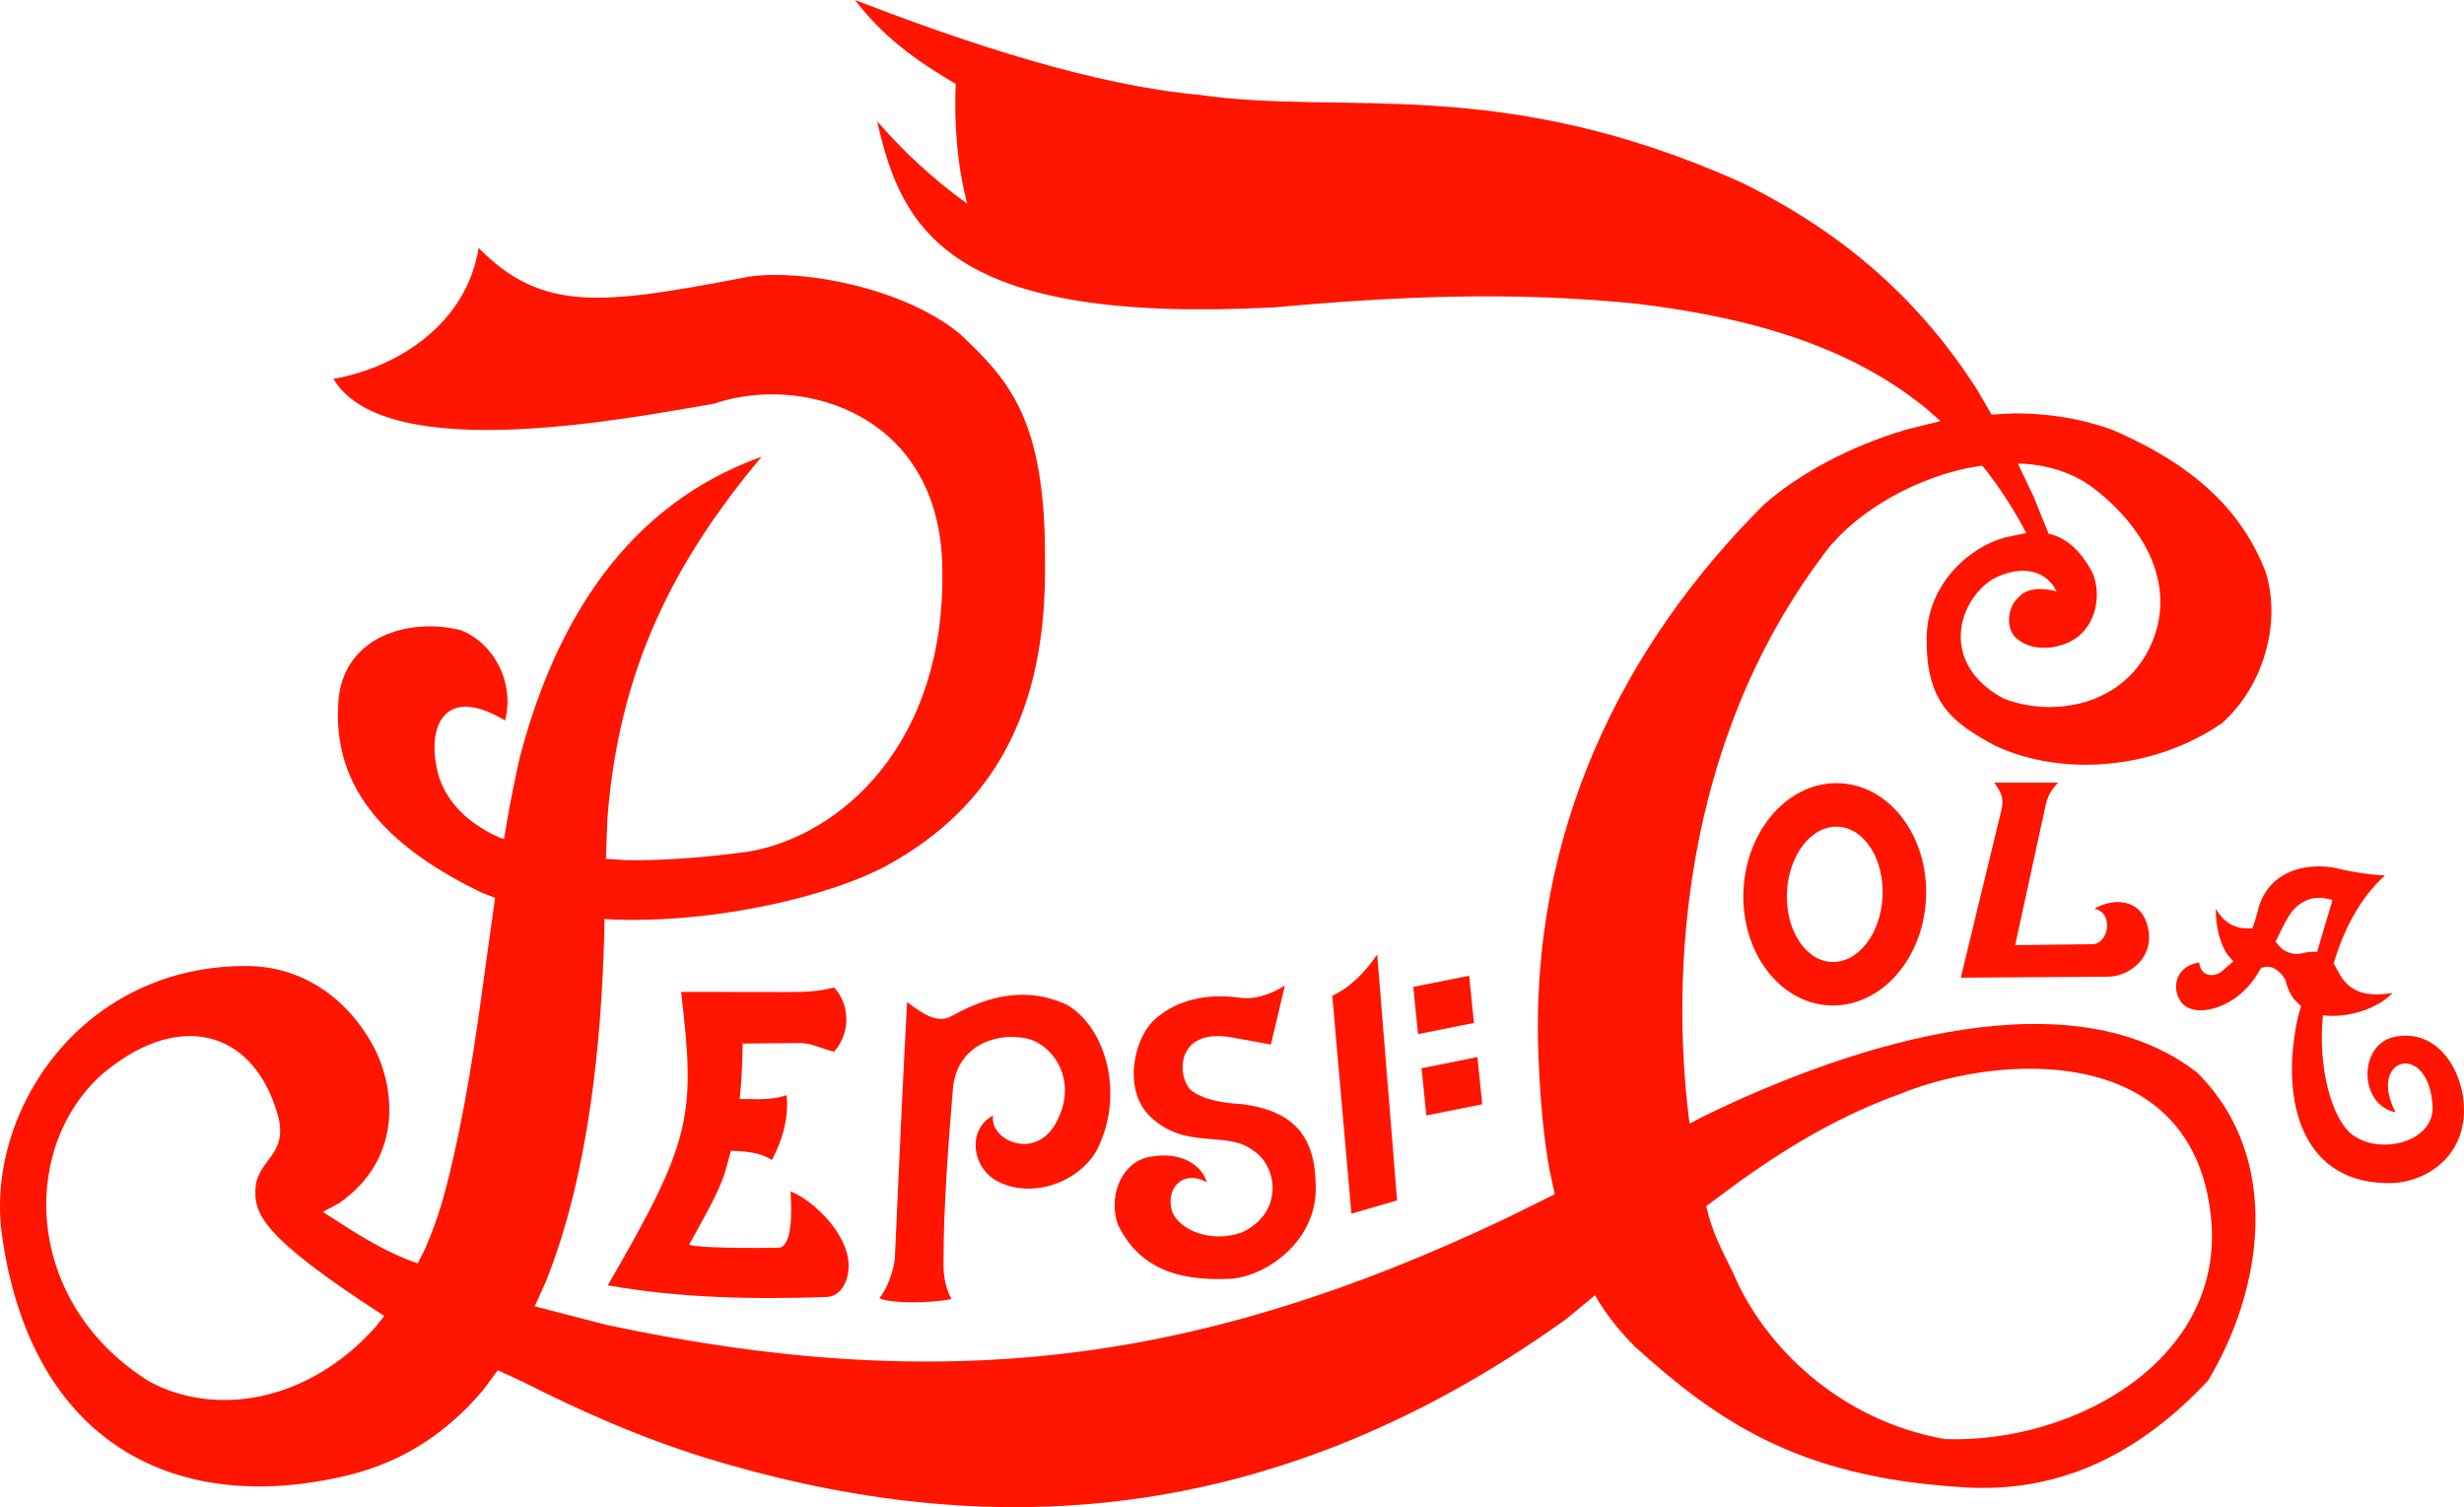 <svg width="4030" height="2465" xmlns="http://www.w3.org/2000/svg" xmlns:xlink="http://www.w3.org/1999/xlink" overflow="hidden"><defs><clipPath id="clip0"><rect x="370" y="75" width="4030" height="2465"/></clipPath></defs><g clip-path="url(#clip0)" transform="translate(-370 -75)"><path d="M3631.6 1355 3736.12 1355C3722.6 1369.59 3718.44 1377.93 3714.28 1398.78L3665.92 1620.83 3792.28 1619.27C3819.84 1618.75 3827.12 1566.62 3795.4 1561.41 3825.04 1543.69 3871.84 1543.17 3882.76 1591.12 3895.24 1639.6 3853.12 1672.44 3817.24 1672.44L3577 1674 3642.52 1403.48C3648.24 1382.63 3644.6 1372.72 3631.6 1355Z" fill="#FF1500" fill-rule="evenodd"/><path d="M2049.07 1702.13C2070.92 1702.97 2093.35 1708.09 2116.16 1718.93 2180.46 1757.88 2209.8 1867.88 2163.18 1957.41 2130.62 2012.81 2051.05 2036.9 1996.79 2004.38 1956.2 1977.89 1955.4 1918.87 1994.38 1899.6 1986.75 1940.15 2069.54 1978.59 2101.69 1902.01 2130.62 1840.18 2092.4 1782.16 2047.43 1773.13 1996.61 1762.93 1934.97 1787.06 1928.64 1854.36 1921.4 1940.85 1912.9 2051.18 1913.2 2141.44 1912.39 2159.91 1917.67 2185.85 1926.21 2199.5 1892.67 2207.03 1826.47 2207.03 1808 2198.25 1820.06 2185.4 1830.86 2155.24 1833.47 2135.21 1839.75 1992.29 1846.03 1855.79 1853.57 1714.11 1877.93 1731.69 1902.29 1750.51 1926.66 1736.72 1964.02 1715.83 2005.38 1700.43 2049.07 1702.13Z" fill="#FF1500" fill-rule="evenodd"/><path d="M2786.41 1803.81 2794.26 1881.02 2702.87 1899.32 2695.02 1822.12ZM2772.9 1670.81 2780.74 1748.02 2689.35 1766.33 2681.5 1689.12Z" fill="#FF1500" fill-rule="evenodd"/><path d="M2580.32 2060 2655 2038.32 2622.48 1636C2604.01 1662.9 2579.52 1689.8 2549 1703.45L2580.32 2060Z" fill="#FF1500" fill-rule="evenodd"/><path d="M2471.47 1687 2448.63 1783.35 2382.51 1771.3C2292.34 1756.85 2294.75 1835.13 2317.59 1858.01 2339.63 1874.47 2370.08 1878.89 2401.74 1880.9 2487.5 1892.14 2521.56 1934.69 2521.96 2015.78 2523.97 2103.3 2444.22 2160.7 2384.91 2166.32 2287.13 2171.94 2230.23 2142.64 2198.57 2078.41 2182.94 2035.05 2200.97 1982.06 2243.05 1968.81 2291.54 1956.37 2332.82 1974.03 2344.04 2008.56 2302.36 1986.48 2275.11 2021 2287.53 2057.93 2299.55 2086.03 2350.05 2109.32 2401.74 2090.45 2470.27 2057.93 2459.45 1982.06 2419.78 1956.77 2375.69 1922.65 2309.97 1957.17 2251.47 1901.37 2206.18 1858.82 2223.42 1772.91 2259.88 1741.19 2295.15 1710.28 2343.64 1699.85 2393.33 1706.27 2419.37 1710.69 2445.42 1703.06 2471.47 1687Z" fill="#FF1500" fill-rule="evenodd"/><path d="M1733.93 1690C1755.37 1710.95 1765.96 1758.41 1734.36 1795.02 1716.82 1791.55 1695.66 1779.64 1674.51 1780.99L1584.67 1781.73C1584.23 1814.15 1582.75 1843.95 1579.87 1872.06 1579.85 1872.16 1579.83 1872.27 1579.82 1872.37L1613 1872.83C1627.67 1872.53 1642.34 1871.02 1656.4 1866.2 1660.42 1899.53 1651.18 1937.68 1632.29 1972.22 1618.43 1963.18 1603.21 1959.57 1580.53 1957.82L1565.42 1957.07 1556.35 1990.52C1544.62 2028.39 1518.59 2070.74 1497.15 2110.79 1514.74 2116.49 1595.39 2116.17 1641.92 2115.85 1666.21 2116.93 1665.19 2056.39 1662.96 2023.75 1688.78 2032.47 1741.12 2074.92 1754.89 2123.4 1764.52 2156.12 1751.25 2194.87 1722.3 2196.27 1603.67 2200.35 1483.84 2198.41 1364 2177.19 1501.64 1940.11 1507.87 1900.61 1483.98 1697.27L1656.38 1697.5C1682.23 1697.41 1708.08 1697.32 1733.93 1690Z" fill="#FF1500" fill-rule="evenodd"/><path d="M4160.1 1543.48C4137.05 1544.72 4119.49 1560.12 4108.38 1581.96 4103.26 1591.7 4098.14 1602.15 4092.88 1612.77L4091.73 1615 4097.97 1622.4C4105.33 1631.55 4120.72 1637.56 4133.82 1634.42 4143.47 1632.03 4151.35 1631.18 4157.97 1631.72L4159.57 1632.25 4184.93 1547.26C4176.07 1544.23 4167.78 1543.07 4160.1 1543.48ZM4160.19 1492.02C4173.29 1491.81 4186.16 1493.45 4197.73 1496.46 4215.18 1500.66 4246.39 1506 4270.72 1506.77 4229.47 1543.91 4203.06 1596.52 4187.14 1649.6L4186.88 1650.68 4197.19 1669.33C4215.54 1699.86 4243.07 1705.21 4283.22 1699.1 4255.69 1727.44 4208.8 1738.38 4176.43 1736.29L4169.5 1735.3 4169.13 1737.74C4160.97 1820.61 4183.21 1902.06 4215.12 1929.16 4260.74 1966.35 4353.38 1942.87 4348.53 1882.76 4341.77 1777.07 4240.96 1804.19 4288.1 1894.27 4228.84 1882.06 4226.93 1787.42 4282.37 1771.77 4339.34 1757.19 4383.69 1798.7 4397.07 1860.83 4415.04 1955.55 4346.99 2006.77 4283.52 2009.9 4134.56 2014.28 4098 1875.78 4128.52 1737.83L4133.53 1720.6 4122.27 1709.58C4115.37 1700.67 4110.68 1689.8 4107.72 1677.35 4101.7 1666.28 4088.51 1653.78 4075.32 1656.45L4068.32 1657.84 4058.42 1673.94C4052.01 1682.98 4045.17 1691.07 4037.75 1697.65 4010.28 1723.67 3961.02 1739.37 3939.29 1716.15 3920.6 1694.94 3925.99 1655.42 3966.94 1649.09 3968.63 1669.38 3986.38 1674.78 4001.83 1665.3L4022.76 1647.31 4013.24 1636.56C3999.93 1616.98 3993.78 1588.24 3994.17 1561.72 4007.36 1583.47 4021.84 1591.06 4039.06 1593.17L4053.72 1593.66 4054.09 1592.85C4058.07 1582.01 4061.53 1570.27 4064.56 1557.68 4079.5 1510.03 4120.89 1492.65 4160.19 1492.02Z" fill="#FF1500" fill-rule="evenodd"/><path d="M3699.4 1823.03C3618.85 1821.51 3537.16 1839.82 3477.45 1864.25 3385.53 1897.54 3304.47 1943.86 3218.53 2004.83L3160.59 2047.66C3169.86 2089.51 3186.01 2119.34 3203.87 2155.19 3254.54 2276.77 3379.02 2398.36 3551.27 2428.75 3765.5 2435.99 4014.47 2295.59 3985.52 2059.66 3964.72 1883.25 3833.65 1825.58 3699.4 1823.03ZM671.097 1769.77C628.23 1772.53 580.731 1793.81 533.231 1835.3 400.559 1959.16 411.61 2208.1 614.292 2334.62 722.09 2392.67 873.918 2368.95 984.153 2245.31L998.534 2227.33C794.83 2095.65 783.573 2058.94 788.394 2012.89 795.48 1970.29 839.697 1962.47 825.394 1902.58 801.122 1812.05 742.543 1765.18 671.097 1769.77ZM3670.23 833.218 3696.26 887.56 3720.57 948.032 3722.17 948.243C3747.13 954.247 3771.61 972.036 3792.97 1012.92 3807.38 1049.27 3797.74 1096.2 3765.01 1119.07 3738.3 1136.79 3696.2 1142 3669.49 1120.26 3650.81 1106.57 3651.37 1069.79 3671.18 1052.25 3686.23 1034.51 3714.76 1036.98 3733.66 1042.34 3717.29 1008.58 3677.82 996.935 3629.7 1021.86 3572.38 1057.15 3541.05 1159.78 3646.34 1217.2 3719.36 1246.41 3829.9 1234.24 3880.79 1144.14 3935 1045.74 3886.25 943.482 3792.28 872.016 3760.17 848.347 3721.46 836.292 3680.2 833.379L3670.23 833.218ZM1768.42 75C1956.49 147.749 2159.57 214.499 2332.63 230.245 2568.77 264.488 2823.23 195.602 3219.79 374.228 3395.91 461.2 3514.72 574.134 3603.1 711.351L3627.35 753.025 3665.9 751.06C3719.54 751.2 3773.17 759.283 3824.15 777.679 3961.17 836.576 4036.97 911.44 4075.52 1010.26 4102.28 1095.42 4070.49 1199.22 4004.1 1257.77 3893.65 1333.87 3743.27 1346.09 3632.82 1294.44 3564.6 1257.28 3517.68 1225.44 3521.33 1111.1 3525.81 1029.13 3589.42 970.861 3648.49 954.287L3684.03 946.807 3673.82 927.627C3657.14 898.457 3639.26 871.404 3620.07 846.334L3611.91 836.436 3584.75 841.213C3488.38 862.391 3394.37 920.478 3348.62 987.341 3120.77 1293.59 3103.13 1667.78 3132.21 1903.69L3133.49 1912.71 3156.44 1900.69C3414.76 1774.74 3762.43 1672.46 3963.81 1829.51 4107.11 1972.81 4068.03 2189.93 3981.18 2333.22 3853.8 2469.28 3717.74 2518.49 3572.99 2506.92 3308.09 2489.55 3177.82 2398.36 3043.2 2276.77 3017.4 2250.72 2995.05 2222.09 2978.7 2193.45L2930.29 2233.35C2426.56 2593.76 1948.89 2589.42 1523.32 2459.15 1416.09 2425.46 1325.28 2385.55 1223.69 2334.31L1184.08 2316.03 1160.67 2347.88C1104.39 2415.08 1032.61 2464.69 941.194 2487.35 658.744 2556.46 421.54 2436.6 373.306 2095.84 344.589 1893.01 504.842 1650.26 779.54 1655.02 870.001 1657.83 939.17 1711.19 979.062 1783.19 1014.51 1846.67 1033.66 1967.2 924.177 2043.15L898.036 2057.16C948.421 2089.23 994.765 2121.29 1053.23 2141.24L1063.33 2121.48C1078.09 2088.84 1090.7 2052.74 1100.65 2013.06 1131.2 1893.04 1147.77 1776.34 1163.34 1660.65L1179.75 1543.46 1156.69 1534.49C1019.81 1467.48 908.76 1374.64 923.982 1215.8 936.066 1113.12 1042.85 1085.07 1123.81 1105.79 1176.61 1126.3 1212.19 1189.85 1196.11 1253.4 1091.56 1190.56 1064.49 1271.19 1089.07 1348.96 1103.61 1389.26 1135.91 1421.9 1186.56 1444.75L1194.35 1447.42 1202.18 1401.03C1207.52 1372.15 1213.41 1343.23 1220.05 1314.22 1278.23 1091.63 1394.96 900.969 1615.5 822.091 1471.73 994.051 1382.99 1168.05 1363.53 1411.84L1361 1479.76 1394.23 1481.81C1452.89 1482.58 1519.98 1478.06 1595.67 1467.63 1744.85 1441.41 1916.99 1291.8 1911.2 1004.44 1908.13 753.068 1684.08 685.352 1537.52 735.295 1402.84 758.119 1001.27 838.337 915.373 694.717 1026.07 674.964 1133.9 600.687 1152.76 480.495 1256.35 585.835 1354.19 573.517 1584.04 529.633 1657.74 512.784 1837.65 537.94 1939.3 620.457 2020.86 697.234 2080.93 761.434 2079.16 996.037 2082.03 1240.92 1993.08 1395.45 1821.63 1489.98 1731.39 1539.18 1546.52 1584.84 1374.08 1578.96L1358.69 1578 1358.42 1597.76C1353.77 1782.21 1332.39 1997.07 1262.84 2170.95L1244.55 2211.55 1362.65 2242.03C1916.14 2359.82 2333.31 2304.73 2832.36 2068.03L2912.93 2028.21 2904.15 1987.7C2894.49 1934.31 2889.32 1875.74 2886.4 1807.06 2869.99 1430.27 3029.24 1125.34 3255.03 900.253 3310.68 851.16 3394.41 804.99 3488.66 777.37L3543.76 763.783 3524.44 746.45C3407.5 649.332 3253.52 596.752 3048.51 571.925 2843.97 550.909 2653.18 559.686 2455.51 577.631 1924.54 605.711 1845.1 453.783 1804.66 273.352 1847.77 322.811 1893.88 366.27 1951.99 408.228 1935.2 344.9 1930.41 277.072 1933.12 212.244 1866.11 172.679 1814.47 135.2 1768.42 75Z" fill="#FF1500" fill-rule="evenodd"/><path d="M3221.6 1530.39C3226.52 1430.05 3297.32 1351.99 3379.73 1356.03 3462.15 1360.06 3524.98 1444.67 3520.06 1545.01 3515.15 1645.34 3444.35 1723.41 3361.93 1719.37 3279.52 1715.33 3216.69 1630.72 3221.6 1530.39ZM3292.66 1533.87C3289.67 1594.96 3322.24 1646.2 3365.41 1648.31 3408.59 1650.43 3446.01 1602.62 3449.01 1541.53 3452 1480.44 3419.43 1429.2 3376.25 1427.08 3333.08 1424.97 3295.65 1472.78 3292.66 1533.87Z" fill="#FF1500" fill-rule="evenodd"/></g></svg>